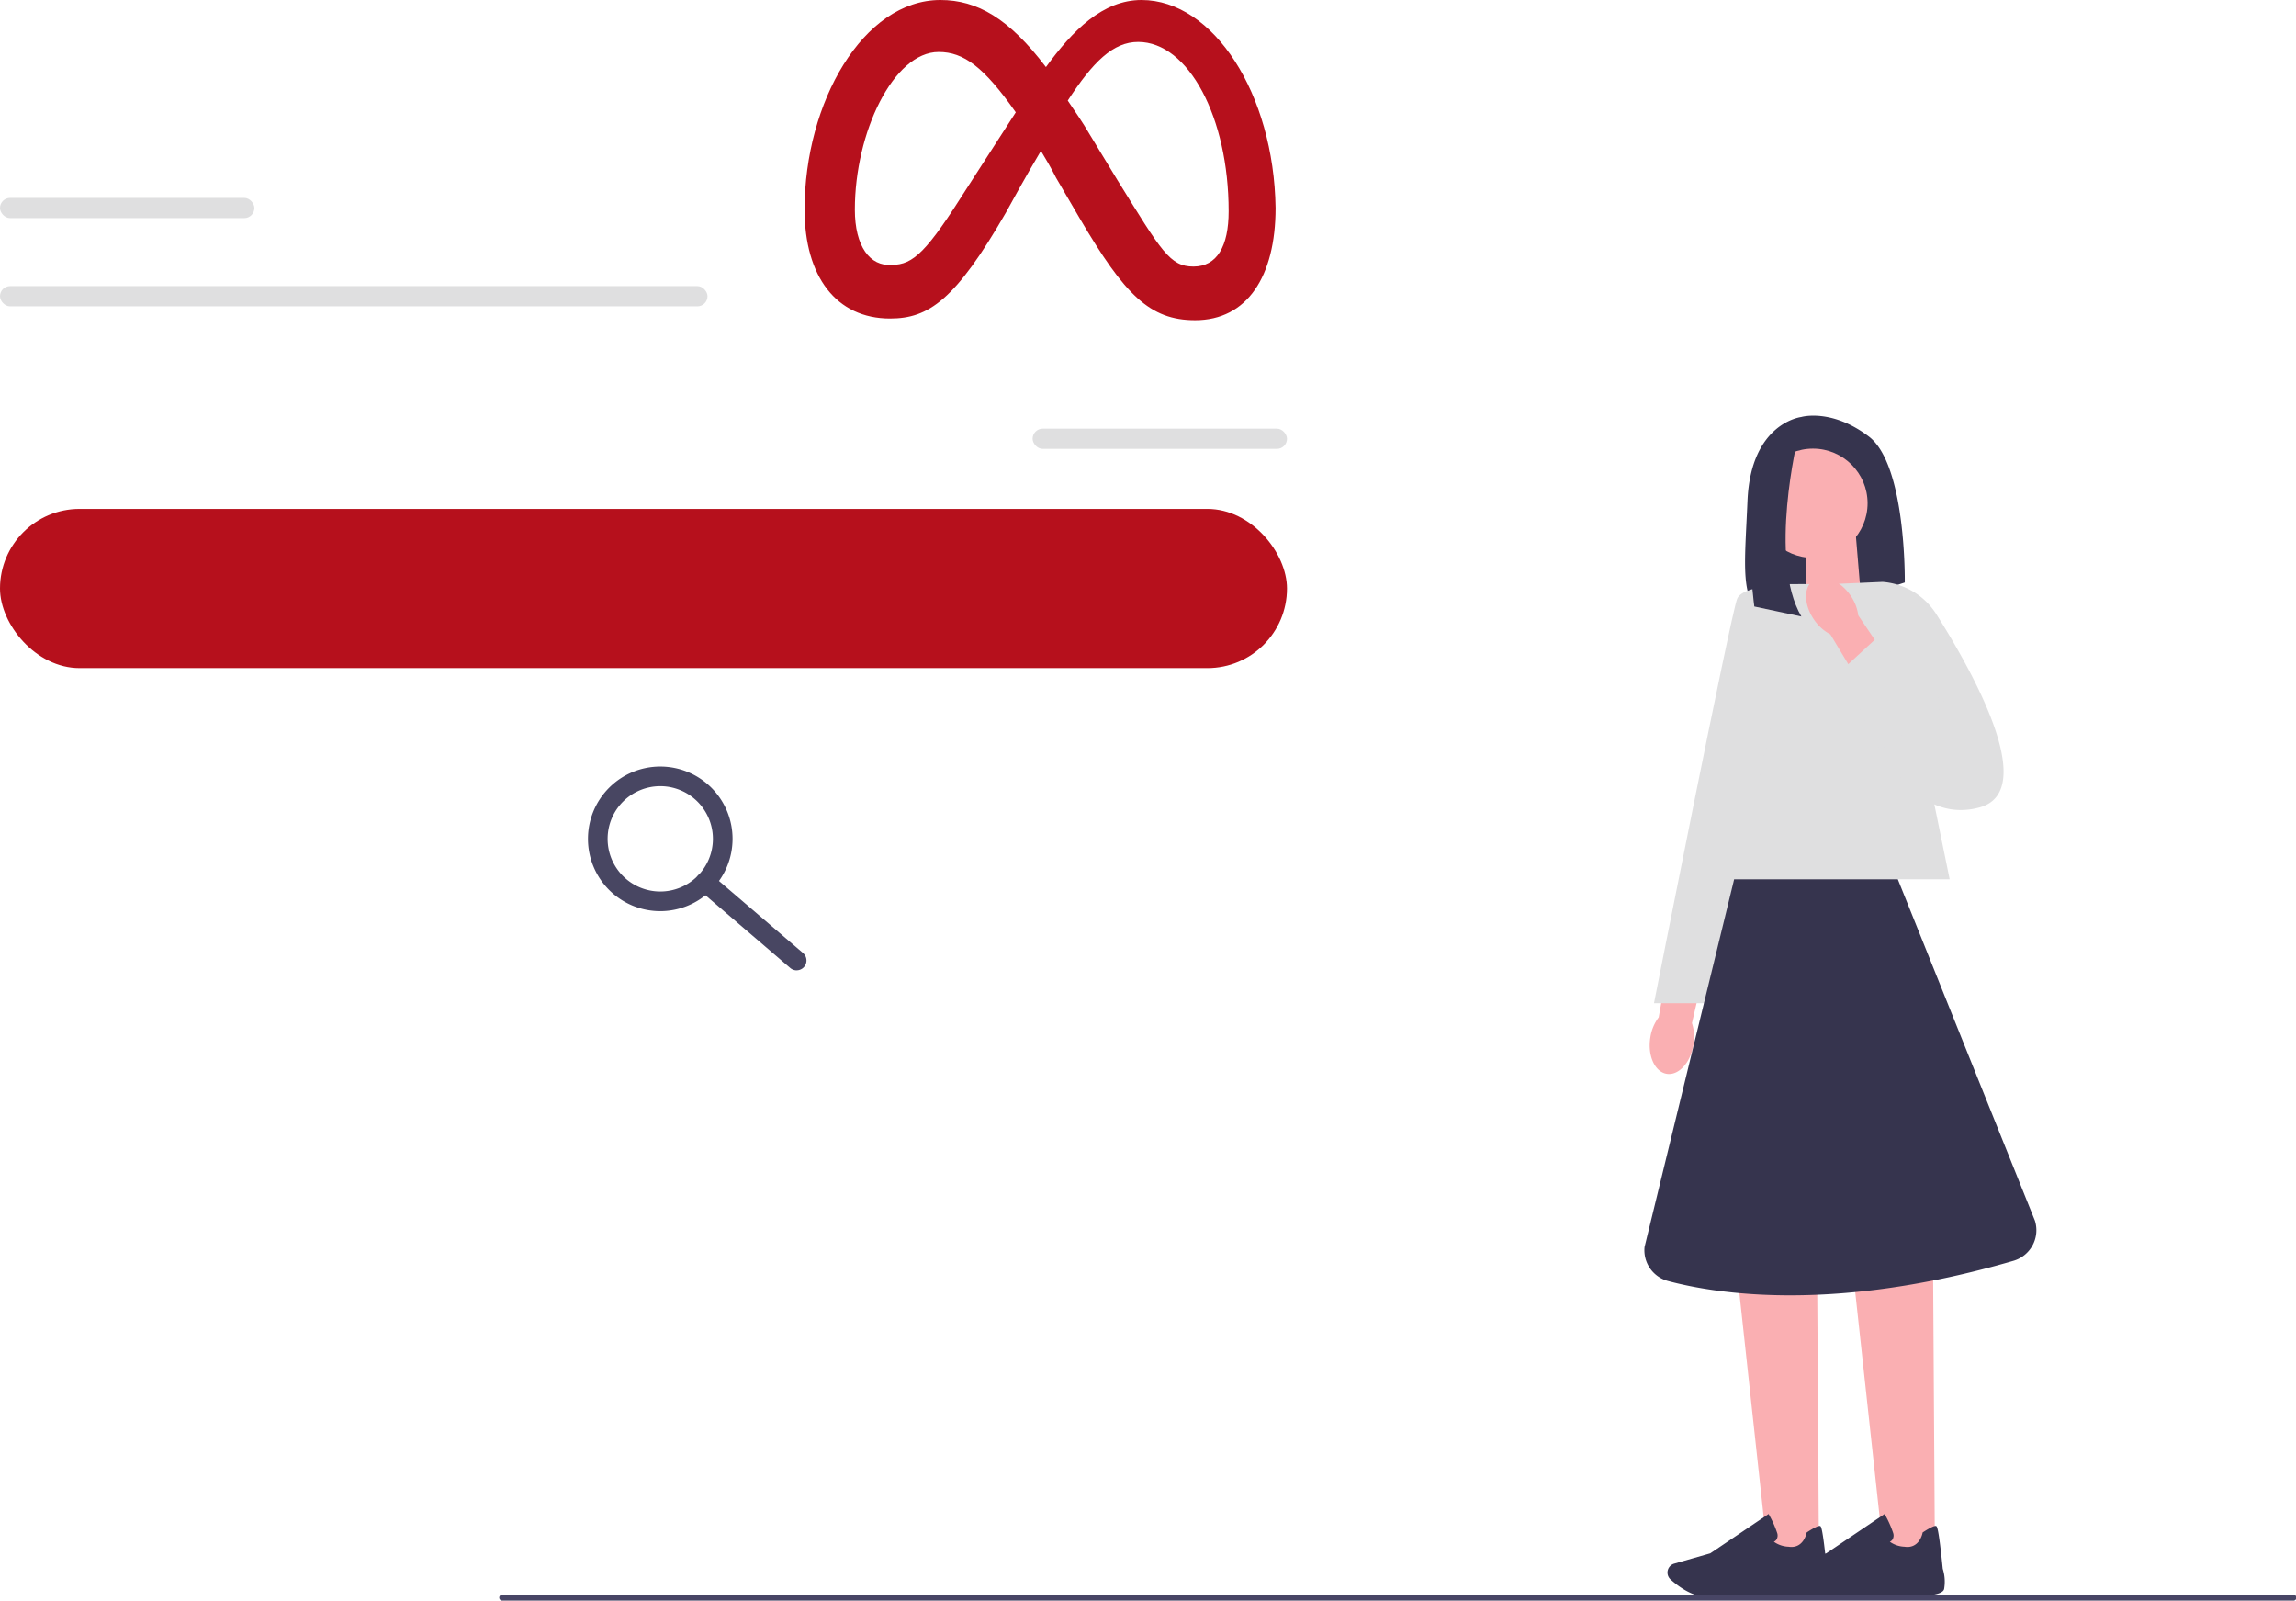 <svg id="undraw_search_engines_ij7q" xmlns="http://www.w3.org/2000/svg" width="390.237" height="272.01" viewBox="0 0 390.237 272.01">
  <path id="Path_4389" data-name="Path 4389" d="M720.182,88.889s-8.59.97-9.144,14.27c-.462,11.084-1.405,17.261,3.1,19.573a6.813,6.813,0,0,0,5.228.333l18.407-6.052s.277-19.951-6.1-24.8-11.5-3.325-11.5-3.325Z" transform="translate(-414.029 -18.025)" fill="#36344e"/>
  <path id="Path_4390" data-name="Path 4390" d="M744.825,148.017l-9.315,3.063V137.671h8.451Z" transform="translate(-428.526 -46.578)" fill="#faafb2"/>
  <path id="uuid-4eda5a58-6320-4b96-8c61-04382cd36dce-178" d="M679.221,320.18c-.505,3.072-2.554,5.275-4.576,4.92s-3.252-3.133-2.747-6.206a7.515,7.515,0,0,1,1.419-3.393l2.309-12.987,6.283,1.315-2.943,12.663a7.625,7.625,0,0,1,.255,3.688Z" transform="translate(-391.397 -142.62)" fill="#faafb2"/>
  <path id="Path_4391" data-name="Path 4391" d="M721.459,486.689h-8.726l-5.06-46.62h13.486Z" transform="translate(-412.307 -222.763)" fill="#faafb2"/>
  <path id="Path_4392" data-name="Path 4392" d="M687.555,549.992c-.918,0-1.734-.023-2.349-.079-2.318-.213-4.529-1.923-5.641-2.924a1.579,1.579,0,0,1-.4-1.784h0a1.57,1.57,0,0,1,1.021-.906l6.124-1.75,9.916-6.69.111.2a17.714,17.714,0,0,1,1.341,3.014,1.341,1.341,0,0,1-.1,1.117,1.064,1.064,0,0,1-.459.385,4.552,4.552,0,0,0,2.474.845c2.532.4,3.061-2.219,3.082-2.331L702.7,539l.075-.049c1.2-.775,1.944-1.128,2.2-1.053.16.048.427.128,1.144,7.267a7.3,7.3,0,0,1,.234,3.438c-.373,1.71-7.838,1.121-9.332.986C696.976,549.595,691.386,549.992,687.555,549.992Z" transform="translate(-395.627 -278.573)" fill="#36344e"/>
  <path id="Path_4393" data-name="Path 4393" d="M768.686,486.689H759.96l-5.06-46.62h13.487Z" transform="translate(-439.823 -222.763)" fill="#faafb2"/>
  <path id="Path_4394" data-name="Path 4394" d="M734.783,549.992c-.918,0-1.734-.023-2.349-.079-2.318-.213-4.529-1.923-5.641-2.924a1.579,1.579,0,0,1-.4-1.784h0a1.572,1.572,0,0,1,1.021-.906l6.124-1.75,9.916-6.69.111.2a17.684,17.684,0,0,1,1.341,3.014,1.341,1.341,0,0,1-.1,1.117,1.066,1.066,0,0,1-.459.385,4.55,4.55,0,0,0,2.474.845c2.531.4,3.061-2.219,3.082-2.331l.017-.088.075-.049c1.2-.776,1.946-1.127,2.2-1.053.16.048.427.128,1.145,7.267a7.3,7.3,0,0,1,.234,3.438c-.373,1.709-7.839,1.121-9.332.986C744.2,549.595,738.613,549.992,734.783,549.992Z" transform="translate(-423.142 -278.573)" fill="#36344e"/>
  <path id="Path_4395" data-name="Path 4395" d="M734.761,207.41h-42.4l15.24-50.154h16.9Z" transform="translate(-403.388 -57.989)" fill="#dfdfe0"/>
  <path id="Path_4396" data-name="Path 4396" d="M699.3,157.263s-10.53-.277-11.638,2.494-14.132,68.72-14.132,68.72h8.59l17.18-71.214Z" transform="translate(-392.413 -57.989)" fill="#dfdfe0"/>
  <ellipse id="Ellipse_606" data-name="Ellipse 606" cx="9.283" cy="9.283" rx="9.283" ry="9.283" transform="translate(298.855 76.239)" fill="#faafb2"/>
  <path id="Path_4397" data-name="Path 4397" d="M720.743,97.505s-5.109,20.742.572,30.441l-8-1.7s-3.1-22.7,3.135-26.83Z" transform="translate(-415.145 -23.177)" fill="#36344e"/>
  <path id="Path_4398" data-name="Path 4398" d="M712.7,277.421H684.882L669.659,339.9a5.4,5.4,0,0,0,3.957,5.787c8.353,2.237,28.392,5.405,58.725-3.421A5.415,5.415,0,0,0,736,335.435l-23.3-58.014Z" transform="translate(-390.141 -128)" fill="#36344e"/>
  <g id="Group_2847" data-name="Group 2847" transform="translate(306.966 98.167)">
    <path id="Path_4399" data-name="Path 4399" d="M745.882,156.724l8.653-.381a11.878,11.878,0,0,1,9.145,5.5c6.113,9.664,17.557,30.039,7.34,32.83-13.463,3.678-19.986-16.794-19.986-16.794l-5.153-21.154h0Z" transform="translate(-741.535 -155.625)" fill="#dfdfe0"/>
    <path id="uuid-c6b4a34a-6b5e-4c42-b21b-879ce560fe33-179" d="M736.844,161.79c-1.778-2.556-1.843-5.563-.144-6.718s4.515-.018,6.293,2.539a7.51,7.51,0,0,1,1.346,3.423l7.391,10.926-5.424,3.434-6.71-11.136a7.621,7.621,0,0,1-2.752-2.468Z" transform="translate(-735.467 -154.621)" fill="#faafb2"/>
    <path id="Path_4400" data-name="Path 4400" d="M749.248,185.127l6.107-5.621,12.075,11.242L756.2,198.425Z" transform="translate(-743.496 -169.12)" fill="#dfdfe0"/>
  </g>
  <rect id="Rectangle_691" data-name="Rectangle 691" width="218.741" height="27.053" rx="13.526" transform="translate(0 86.483)" fill="#b6101c"/>
  <g id="Group_2848" data-name="Group 2848" transform="translate(99.935 130.264)">
    <path id="Path_4401" data-name="Path 4401" d="M251.723,256.1a12.287,12.287,0,1,1,12.287-12.287A12.3,12.3,0,0,1,251.723,256.1Zm0-21.236a8.948,8.948,0,1,0,8.948,8.948A8.958,8.958,0,0,0,251.723,234.862Z" transform="translate(-239.436 -231.523)" fill="#484662"/>
    <path id="Path_4402" data-name="Path 4402" d="M300.4,291.26a1.663,1.663,0,0,1-1.086-.4L283.78,277.539A1.67,1.67,0,0,1,285.953,275l15.532,13.318a1.67,1.67,0,0,1-1.088,2.937Z" transform="translate(-264.932 -256.622)" fill="#484662"/>
  </g>
  <path id="Path_4403" data-name="Path 4403" d="M203.307,569.253a.5.5,0,0,0,.5.5H508.192a.5.5,0,1,0,0-.993H203.8a.5.5,0,0,0-.5.5Z" transform="translate(-118.451 -297.739)" fill="#484565"/>
  <rect id="Rectangle_692" data-name="Rectangle 692" width="43.235" height="3.435" rx="1.718" transform="translate(175.506 72.846)" fill="#dfdfe0"/>
  <rect id="Rectangle_693" data-name="Rectangle 693" width="43.235" height="3.435" rx="1.718" transform="translate(0 33.632)" fill="#dfdfe0"/>
  <rect id="Rectangle_694" data-name="Rectangle 694" width="120.249" height="3.435" rx="1.718" transform="translate(0 48.622)" fill="#dfdfe0"/>
  <path id="meta-logo-facebook-svgrepo-com" d="M10.547,42.611c0-13.105,6.553-26.78,14.245-26.78,4.273,0,7.692,2.564,13.105,10.256-5.128,7.977-8.262,12.82-8.262,12.82C22.8,49.734,20.518,52.013,16.814,52.013c-3.7.285-6.268-3.134-6.268-9.4m44.728-4.843-4.843-7.977c-1.14-1.994-2.564-3.988-3.7-5.7C51,17.541,54.42,14.122,58.694,14.122c8.547,0,15.384,12.82,15.384,28.774,0,5.983-1.994,9.4-5.983,9.4s-5.413-2.564-12.82-14.529M43.024,18.4C36.757,10.134,31.344,7,25.076,7,11.971,7,2,24.378,2,42.611c0,11.4,5.413,18.518,14.53,18.518,6.553,0,11.111-3.134,19.658-17.948,0,0,3.419-6.268,5.983-10.541.855,1.424,1.709,2.849,2.564,4.558l3.988,6.837C56.414,57.141,60.688,61.414,68.38,61.414c8.832,0,13.675-7.407,13.675-19.088C81.77,22.954,71.514,7,59.263,7c-6.553,0-11.681,5.128-16.239,11.4" transform="translate(134.748 -7)" fill="#b6101c"/>
</svg>
